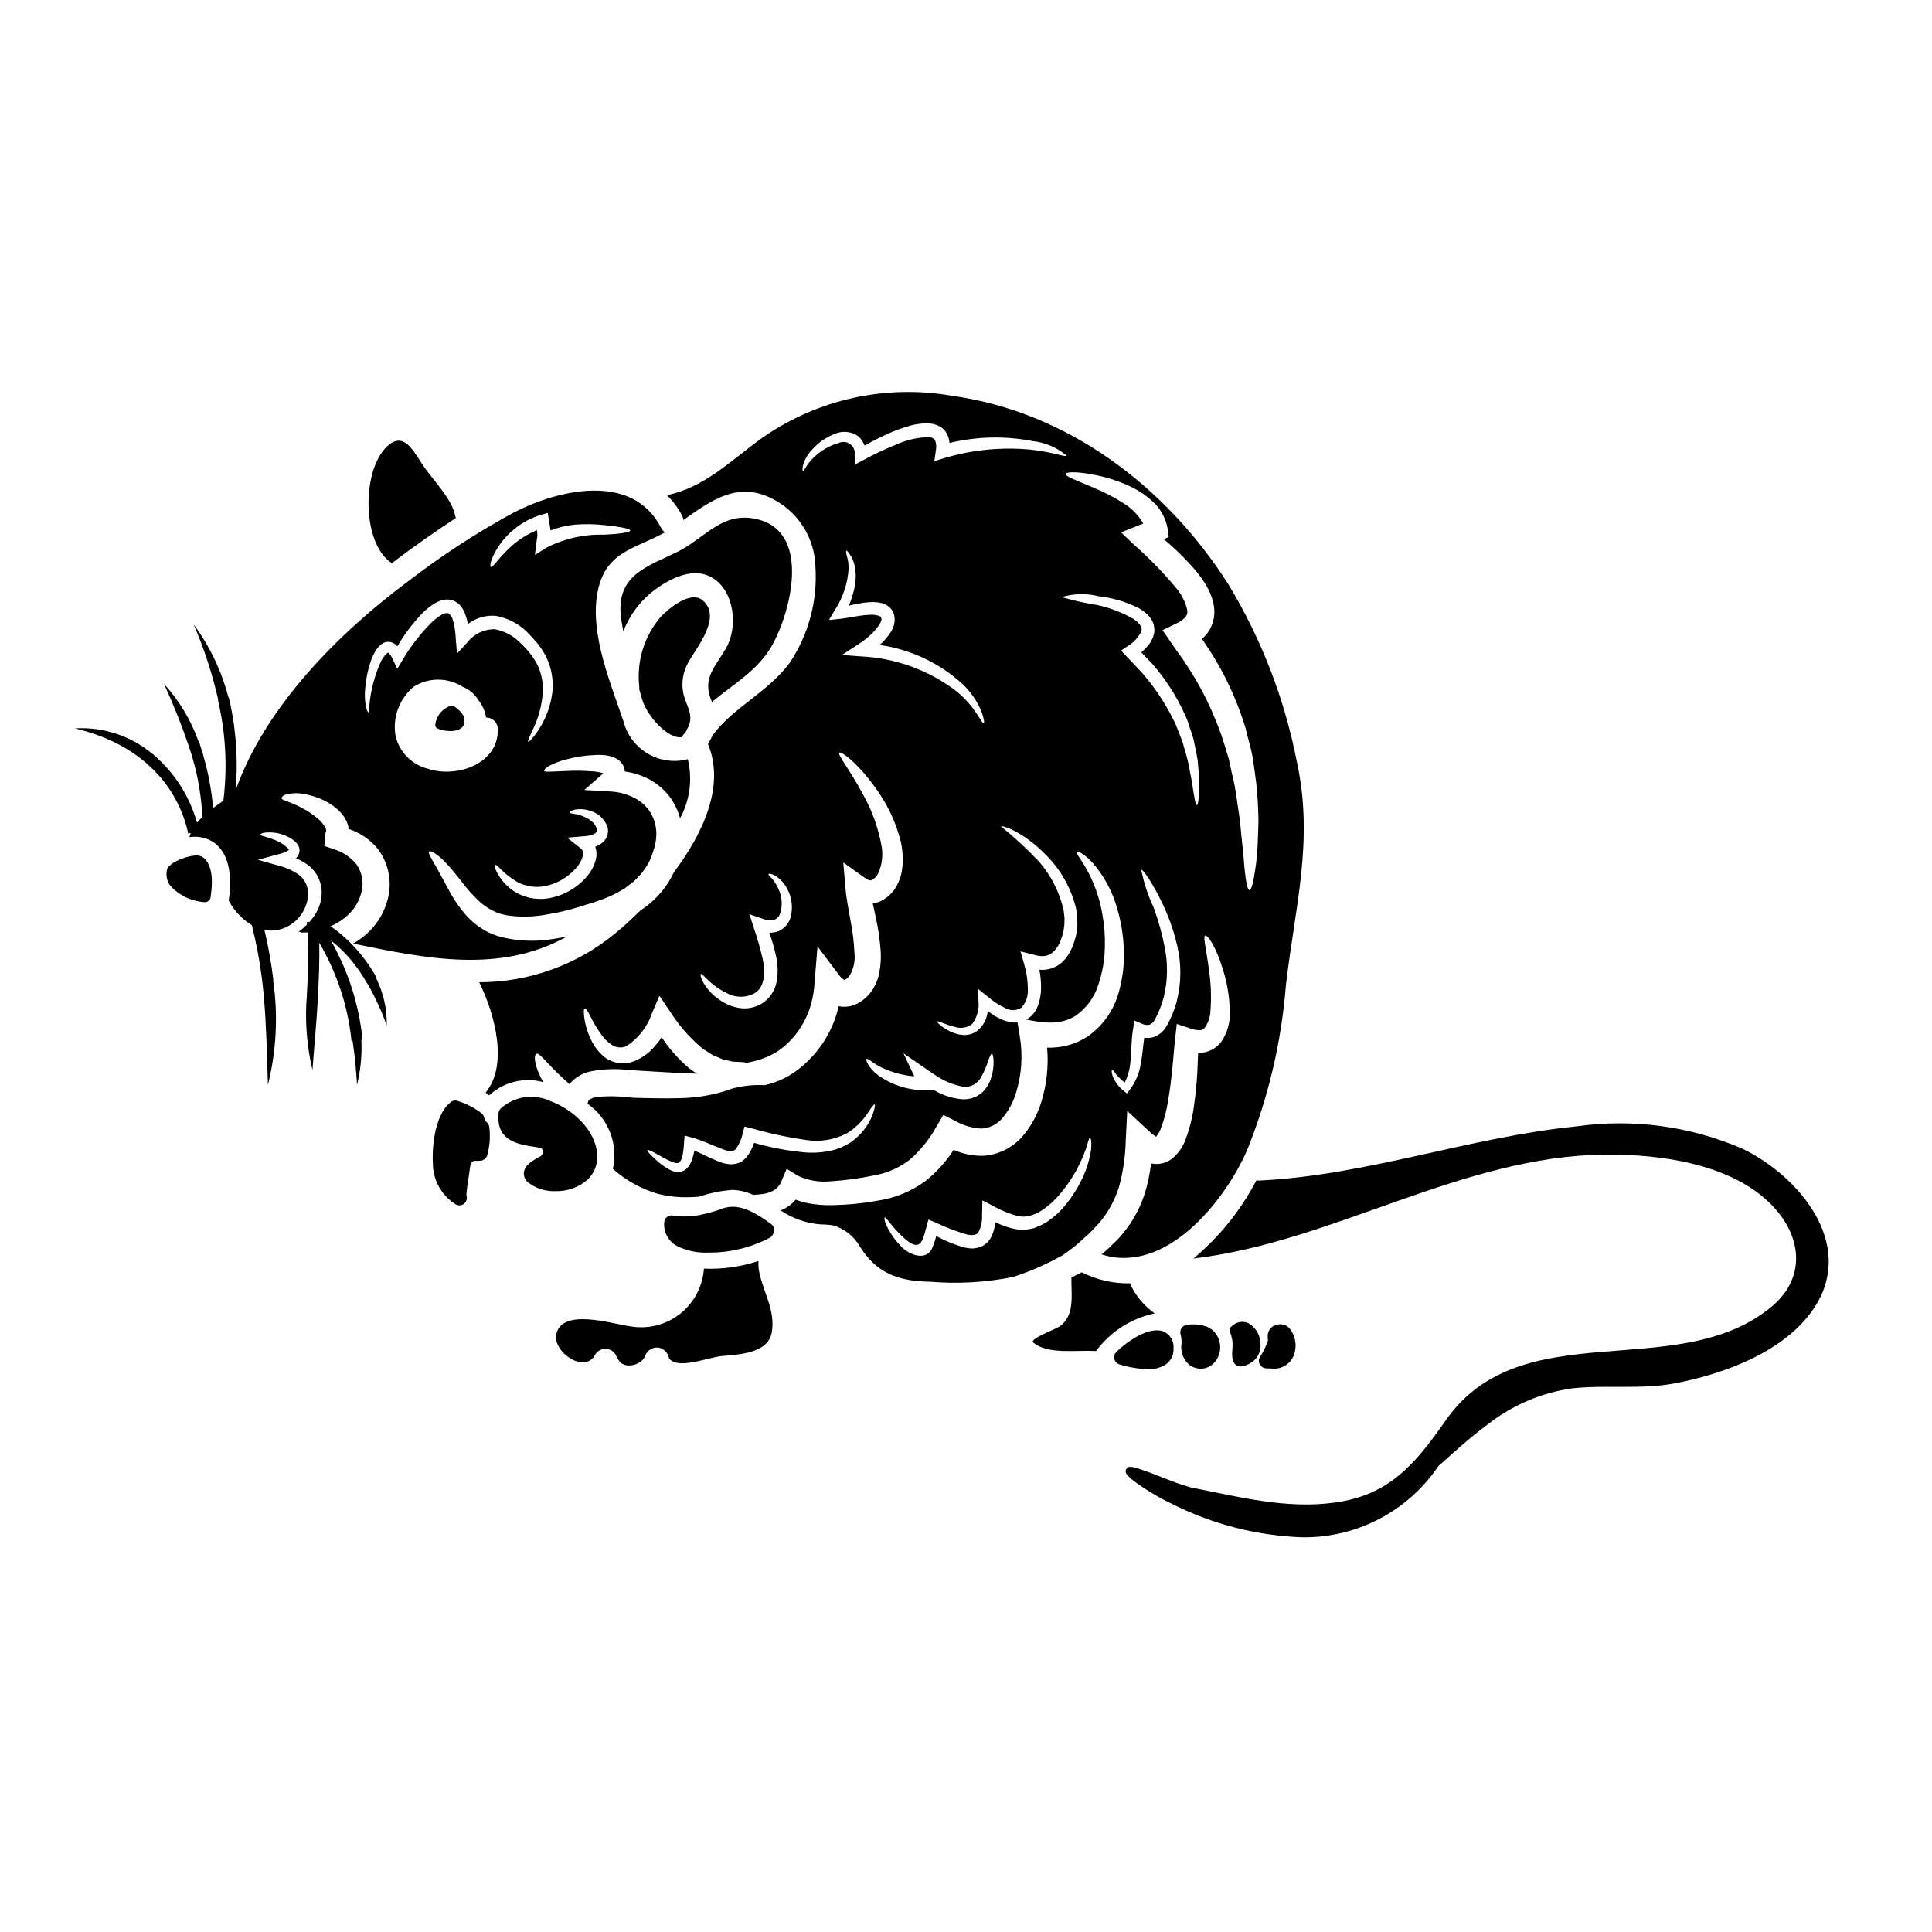 <?xml version="1.0" encoding="UTF-8"?>
<!-- Uploaded to: SVG Repo, www.svgrepo.com, Generator: SVG Repo Mixer Tools -->
<svg fill="#000000" width="800px" height="800px" version="1.1" viewBox="144 144 512 512" xmlns="http://www.w3.org/2000/svg">
 <g>
  <path d="m272.98 441.39c-0.336-0.27-0.559-0.652-0.629-1.074-0.07-0.496-0.324-0.945-0.711-1.262-1.82-1.418-3.879-2.504-6.078-3.207-0.68-0.336-1.492-0.254-2.098 0.207-4.762 3.738-4.957 13.727-4.75 16.184v0.004c-0.004 4.465 2.309 8.617 6.109 10.961l0.051 0.023c0.723 0.359 1.594 0.242 2.191-0.297 0.602-0.539 0.812-1.391 0.531-2.148 0-1.012 0.488-4.117 0.699-5.512 0.156-1.023 0.285-1.859 0.32-2.238 0.043-0.598 0.562-1.402 1.152-1.398l0.004 0.004c0.543 0.023 1.086 0.008 1.629-0.051 0.844-0.074 1.543-0.684 1.734-1.508 0.684-2.457 0.855-5.027 0.508-7.551-0.086-0.445-0.32-0.848-0.664-1.137z"/>
  <path d="m332.6 329.88 0.109 0.109c5.652-4.723 12.25-8.312 16.062-15.23 4.668-8.5 10.152-29.238-3.598-33.027-9.551-2.633-14.168 4.797-21.594 8.48-8.16 4.008-16.473 6.234-14.992 17.562 0.172 1.18 0.367 2.363 0.598 3.543h0.004c1.48-3.848 3.887-7.269 7.004-9.961 4.176-3.426 11.02-7.477 16.473-4.305 5.996 3.473 7.004 13.109 3.727 18.766-2.894 4.992-6.406 7.941-3.812 13.984 0 0.039 0.02 0.059 0.02 0.078z"/>
  <path d="m304.63 349.22c0.105 0.082 0.105 0.082 0.129 0.082-0.023-0.043-0.059-0.078-0.105-0.105h-0.043c0.02 0.023 0.02 0.023 0.02 0.023z"/>
  <path d="m302.25 449.89c-0.395-6.379-6.469-11.895-12.281-14.047h0.004c-4.43-2.133-9.711-1.352-13.336 1.969-0.418 0.48-0.609 1.117-0.527 1.75-0.457 6.863 5.445 7.746 9.348 8.332 0.574 0.082 1.141 0.168 1.703 0.273 0.129 0.02 0.535 0.09 0.652 0.789v-0.004c0.125 0.543-0.082 1.105-0.527 1.441l-0.367 0.203c-1.969 1.059-3.898 2.25-4.09 4.16l0.004 0.004c-0.094 1 0.332 1.98 1.129 2.598 1.824 1.414 4.047 2.219 6.352 2.301h0.789c3.231 0.125 6.383-1.023 8.781-3.191 1.707-1.742 2.574-4.144 2.367-6.578z"/>
  <path d="m345 478.17c-4.656 1.547-9.555 2.234-14.457 2.035-0.32 4.715-2.625 9.074-6.344 11.988-3.719 2.918-8.504 4.117-13.16 3.301-4.586-0.578-18.184-5.035-19.621 2.141-0.941 4.723 7.625 10.539 10.281 5.398v0.004c0.637-1.113 1.887-1.73 3.16-1.559 1.273 0.176 2.312 1.102 2.629 2.348 0.18 0.191 0.336 0.406 0.465 0.641 1.395 2.465 5.977 1.395 6.984-1.027 0.512-1.684 2.258-2.664 3.965-2.227 1.219 0.391 2.125 1.422 2.359 2.68 2.098 3.231 10.281-0.129 13.816-0.496 4.477-0.449 12.551-0.598 13.473-6.422 0.922-5.824-2.227-10.391-3.34-15.832-0.188-0.98-0.258-1.977-0.211-2.973z"/>
  <path d="m335.77 464.18c-2.426 0.902-4.926 1.582-7.477 2.023-2 0.258-4.031 0.23-6.023-0.086-0.539-0.082-1.09 0.066-1.516 0.414-0.422 0.344-0.688 0.852-0.723 1.395-0.238 2.621 1.137 5.121 3.473 6.328 2.547 1.238 5.367 1.816 8.195 1.691 5.754 0.055 11.426-1.332 16.5-4.035 0.371-0.34 0.656-0.754 0.84-1.223 0.328-0.836 0.043-1.793-0.688-2.316-3.195-2.281-8.027-5.734-12.582-4.191z"/>
  <path d="m247.57 293.04c0.078 0.082 0.164 0.16 0.254 0.234 3.043-2.336 6.106-4.562 9.148-6.691 2.57-1.797 5.184-3.578 7.84-5.312-0.09-0.207-0.156-0.422-0.191-0.641-0.816-4.156-5.356-8.93-7.797-12.273-2.805-3.856-5.227-9.895-9.551-6.641-7.469 5.664-7.59 25.926 0.297 31.324z"/>
  <path d="m330.05 302.98c-3.129-2.461-8.953 2.34-10.902 4.438v-0.004c-4.387 5.07-6.469 11.738-5.746 18.402 0.043 0.281 0.043 0.57 0 0.855 0.234 0.836 0.492 1.672 0.727 2.527 1.285 4.629 7.113 10.883 10.605 10.133v-0.004c0.199-0.461 0.508-0.863 0.898-1.18 0.027-0.062 0.062-0.121 0.105-0.172 0.074-0.191 0.16-0.379 0.258-0.562 2.246-3.684-0.066-6.043-0.922-9.707l0.004 0.004c-0.539-2.719-0.109-5.535 1.219-7.969 2.168-4.019 9.344-12.352 3.754-16.762z"/>
  <path d="m197.39 370.96c-0.648-0.277-1.371-0.348-2.066-0.191-0.996 0.133-1.977 0.375-2.922 0.723-1 0.352-1.957 0.82-2.848 1.398-0.16 0.137-0.316 0.281-0.461 0.438-0.387 0.188-0.676 0.535-0.785 0.953-0.41 1.48-0.145 3.066 0.73 4.328 2.336 2.633 5.613 4.234 9.125 4.469 0.062 0.004 0.125 0.004 0.184 0 0.73-0.004 1.348-0.535 1.461-1.258 0.816-5.453 0.156-8.918-2.012-10.629-0.055-0.035-0.324-0.188-0.406-0.23z"/>
  <path d="m266.75 333.58c-0.176-0.297-0.379-0.574-0.602-0.836-0.523-0.582-1.117-1.102-1.762-1.547-0.168-0.113-0.363-0.176-0.566-0.176-0.156 0.008-0.312 0.027-0.465 0.062-2.172 0.715-3.731 2.629-3.992 4.902-0.082 0.453 0.164 0.91 0.594 1.086 0.688 0.285 1.414 0.48 2.156 0.578 0.402 0.059 0.812 0.086 1.219 0.086 1.574 0 3.41-0.449 3.695-2.125 0.051-0.586 0-1.18-0.152-1.746-0.027-0.102-0.07-0.199-0.125-0.285z"/>
  <path d="m605.81 448.44c-13.887-6.016-29.164-8.07-44.145-5.93-28.297 2.848-55.586 13.02-84.031 14.352-0.23 0-0.469-0.023-0.684-0.043-4.137 7.938-9.809 14.977-16.688 20.711 37.391-4.457 71.137-27.246 109.26-27.551 14.738-0.129 34.574 2.527 45.004 14.457 7.238 8.227 7.688 18.637-1.094 25.895-24.844 20.523-66.125 1.262-86.277 30.051-7.988 11.414-14.824 19.812-29.344 21.805-13.016 1.812-25.609-1.543-38.285-4.012-1.352-0.449-2.754-0.824-4.074-1.324-0.859-0.324-1.836-0.703-2.852-1.102-8.43-3.297-9.574-3.566-10.191-2.363l0.008 0.004c-0.117 0.293-0.133 0.613-0.043 0.918 0.59 1.68 7.984 6.297 12.324 8.285h-0.004c10.684 5.363 22.398 8.367 34.344 8.801 14.453 0.219 28.039-6.867 36.133-18.844 4.168-3.727 8.367-7.598 13.062-11.043 6.5-5.125 14.242-8.43 22.438-9.578 8.891-0.984 18.105 0.344 26.902-1.281 13.281-2.465 30.008-8.551 37.574-20.629 10.348-16.516-4.215-34.227-19.336-41.578z"/>
  <path d="m456.89 497.73c0.191 0.77 0.266 1.566 0.227 2.359-0.379 2.277 0.574 4.566 2.453 5.906 0.812 0.465 1.73 0.715 2.668 0.727 1.637-0.012 3.156-0.844 4.047-2.215 1.758-2.539 1.336-5.996-0.984-8.039l-0.164-0.125c-0.074-0.051-0.148-0.094-0.23-0.133-0.25-0.176-0.516-0.332-0.785-0.477-0.133-0.086-0.277-0.152-0.426-0.199-1.68-0.562-3.473-0.711-5.219-0.426-0.586 0.082-1.102 0.426-1.41 0.934-0.305 0.504-0.363 1.121-0.164 1.68z"/>
  <path d="m453.11 505.48c1.289-1.008 1.996-2.586 1.887-4.215 0.148-1.887-0.918-3.656-2.652-4.406-3.711-1.473-9.629 2.562-12.508 5.445-0.492 0.492-0.688 1.207-0.516 1.883 0.176 0.676 0.695 1.207 1.363 1.398 2.418 0.754 4.922 1.176 7.453 1.25 1.762 0.109 3.512-0.367 4.973-1.355z"/>
  <path d="m443.79 484.88c-0.117-0.25-0.211-0.516-0.273-0.789-4.453 0.105-8.859-0.895-12.832-2.91-0.922 0.473-1.867 0.945-2.754 1.371-0.086 4.543 1.047 10.004-3.148 12.988-0.879 0.621-8.055 3.297-6.984 4.219 3.789 3.297 11.309 1.949 16.664 2.293 3.777-5.129 9.312-8.684 15.547-9.98-2.625-1.855-4.758-4.324-6.219-7.191z"/>
  <path d="m477.86 503.66c-0.34 0.617-0.324 1.367 0.035 1.969 0.359 0.613 1.008 0.996 1.719 1.012 0.395 0 0.824 0.023 1.23 0.023 2.965 0.426 5.746-1.547 6.32-4.488 0.504-2.211-0.062-4.531-1.527-6.266-0.902-0.902-2.242-1.207-3.445-0.785-1.246 0.32-2.144 1.402-2.234 2.684-0.035 0.473-0.012 0.953 0.07 1.422-0.484 1.473-1.152 2.879-1.996 4.18z"/>
  <path d="m474.72 494.59c-1.457-0.586-3.125-0.258-4.258 0.828-0.129 0.105-0.25 0.219-0.367 0.34-0.27 0.277-0.355 0.688-0.215 1.047 0.379 0.91 0.633 1.871 0.75 2.852 0.031 0.551 0.023 1.102-0.031 1.652-0.117 1.738-0.242 3.711 1.094 4.523v-0.004c0.336 0.199 0.719 0.305 1.109 0.297 1.004-0.09 1.965-0.445 2.793-1.023 1.738-1.098 2.688-3.106 2.43-5.148-0.07-2.25-1.328-4.293-3.305-5.363z"/>
  <path d="m427.3 475.43c0.641-0.512 1.285-0.941 1.969-1.52 0.68-0.578 1.371-1.242 2.078-1.867l1.07-0.961c0.125-0.129 0.426-0.395 0.449-0.395l0.449-0.492c0.621-0.664 1.242-1.309 1.867-1.969v0.004c2.43-2.816 4.254-6.106 5.352-9.66 1.109-4.051 1.715-8.223 1.801-12.422l0.395-7.734 5.805 5.375 0.707 0.664c0.23 0.211 0.449 0.32 0.66 0.492 0.211 0.172 0.324 0.168 0.473 0.281 0.527-0.605 0.941-1.305 1.219-2.059 0.953-2.523 1.629-5.144 2.016-7.816 0.469-2.719 0.789-5.465 1.07-8.141 0.281-2.754 0.43-5.184 0.746-8.012l0.43-3.856 3.621 1.219 0.004 0.004c0.785 0.277 1.605 0.43 2.438 0.453 0.492 0.004 0.961-0.199 1.289-0.562 0.973-1.348 1.52-2.961 1.574-4.621 0.266-3.461 0.152-6.938-0.344-10.371-0.746-5.934-1.648-9.168-1.09-9.488 0.598-0.395 2.824 2.754 4.668 8.719 1.195 3.691 1.832 7.535 1.887 11.414 0.145 2.856-0.66 5.68-2.293 8.031-1.215 1.551-2.988 2.566-4.945 2.828-0.383 0.059-0.77 0.086-1.156 0.082-0.066 1.523-0.129 3.086-0.191 4.672-0.148 2.781-0.395 5.695-0.816 8.695-0.387 3.242-1.156 6.43-2.293 9.488-0.742 2.125-2.09 3.988-3.875 5.356-1.355 0.945-3.012 1.355-4.648 1.156-0.219-0.012-0.434-0.047-0.641-0.105-0.328 2.852-0.934 5.668-1.809 8.402-1.5 4.449-3.957 8.512-7.195 11.906-0.789 0.75-1.543 1.5-2.312 2.227l-0.578 0.559-0.641 0.512-0.598 0.496c16.77 5.461 32.387-13.625 38.465-27.332v0.004c5.711-14.074 9.223-28.941 10.41-44.086 2.363-20.469 7.41-38.105 2.938-58.902h-0.004c-3.227-16.727-9.398-32.746-18.227-47.316-16.43-25.746-42.367-45.598-73.191-49.887-17.477-3.07-35.461 0.867-50.055 10.965-8.773 6.316-15.457 13.305-25.527 15.367 1.629 1.582 2.996 3.41 4.051 5.422 0.18 0.371 0.297 0.77 0.344 1.18 7.519-5.398 14.906-10.734 24.547-5.117h-0.004c6.262 3.574 10.211 10.145 10.43 17.352 0.617 9.023-1.762 17.996-6.766 25.531-5.762 7.84-14.996 11.809-20.562 19.359-0.301 0.777-0.691 1.52-1.156 2.211 4.562 10.797-1.074 23.43-8.996 33.949v-0.004c-1.719 3.688-4.34 6.883-7.621 9.285-0.395 0.301-0.84 0.598-1.262 0.879-2.363 2.363-4.691 4.438-6.789 6.168h-0.004c-10.125 8.324-22.832 12.867-35.941 12.855 4.262 8.66 7.711 22.062 1.691 29.258 0.332 0.219 0.645 0.461 0.941 0.727 3.859-3.566 9.281-4.894 14.352-3.512-0.441-0.734-0.824-1.5-1.152-2.289-1.375-3.148-1.242-4.91-0.707-5.207 0.621-0.344 1.844 1.242 3.769 3.211 1.262 1.352 2.977 2.981 5.055 4.84h-0.004c0.059-0.105 0.133-0.207 0.215-0.297 1.438-1.613 3.363-2.711 5.484-3.125 3.348-0.641 6.773-0.746 10.152-0.324 4.723 0.281 9.191 0.535 13.262 0.789 1.625 0.086 3.148 0.129 4.625 0.148l-0.598-0.395-1.574-1.113-1.371-1.242v-0.004c-2.188-2.059-4.125-4.363-5.781-6.871-0.543 0.816-1.145 1.598-1.797 2.336-1.637 1.961-3.789 3.43-6.211 4.238-2.398 0.699-4.984 0.25-7.008-1.219-0.754-0.598-1.438-1.281-2.035-2.035-0.527-0.645-0.984-1.34-1.367-2.078-1.074-2.027-1.785-4.223-2.102-6.492-0.191-1.52-0.148-2.336 0.129-2.398 0.281-0.062 0.75 0.598 1.414 1.93 0.895 1.848 1.957 3.613 3.172 5.266 0.777 1.059 1.75 1.953 2.867 2.637 1.09 0.605 2.394 0.676 3.543 0.195 3.219-2.07 5.629-5.176 6.836-8.805l1.969-4.562 2.894 4.281h-0.004c2.09 3.293 4.637 6.269 7.562 8.848l1.133 0.965 1.242 0.789 1.262 0.812 1.352 0.559c0.449 0.168 0.898 0.395 1.348 0.578l1.285 0.281c0.449 0.082 0.789 0.254 1.328 0.32l1.844 0.086 0.902 0.062 0.473 0.023 0.105 0.234 1.477-0.324h-0.004c1.047-0.188 2.07-0.477 3.062-0.859 2.066-0.703 3.988-1.77 5.676-3.148 3.566-3.019 6.117-7.066 7.305-11.586 0.477-1.766 0.766-3.578 0.859-5.402l0.789-9.617 5.676 7.562h-0.004c0.387 0.52 0.855 0.969 1.395 1.328h0.02c0.477-0.164 0.898-0.453 1.227-0.836 1.211-1.879 1.73-4.121 1.473-6.34-0.125-2.812-0.461-5.609-1.008-8.371-0.469-2.828-1.09-5.57-1.371-8.742l-0.578-6.832 5.676 4.051 0.004-0.004c0.324 0.27 0.695 0.48 1.094 0.625 0.223 0.066 0.457 0.074 0.684 0.02 0.828-0.402 1.48-1.086 1.844-1.93 1.004-2.281 1.289-4.816 0.812-7.262-0.844-4.656-2.449-9.145-4.746-13.281-3.812-7.152-6.961-10.773-6.426-11.309 0.395-0.449 4.606 2.336 9.621 9.359h-0.004c3.137 4.269 5.41 9.109 6.691 14.246 0.191 0.789 0.281 1.605 0.395 2.422 0.086 0.867 0.129 1.738 0.129 2.613-0.02 0.934-0.113 1.863-0.277 2.781-0.078 0.5-0.188 0.992-0.328 1.477-0.172 0.492-0.344 0.965-0.559 1.434-0.922 2.242-2.66 4.055-4.859 5.078-0.625 0.254-1.281 0.418-1.949 0.488 0.23 1.113 0.492 2.269 0.746 3.449 0.703 3.094 1.16 6.238 1.371 9.402 0.098 1.824-0.023 3.652-0.363 5.445-0.375 2.184-1.34 4.223-2.785 5.902l-0.148 0.168-0.363 0.344-0.215 0.215-0.449 0.395-0.234 0.211-0.43 0.301c-0.301 0.191-0.598 0.395-0.922 0.578l-0.004 0.004c-0.637 0.363-1.32 0.637-2.035 0.812-0.773 0.164-1.566 0.223-2.359 0.172-0.273-0.027-0.547-0.078-0.812-0.152-0.086 0.348-0.172 0.688-0.281 1.051h0.004c-1.594 5.988-5.035 11.316-9.84 15.23-2.758 2.309-6.039 3.91-9.555 4.672-2.973-0.16-5.953 0.164-8.824 0.965-0.742 0.301-1.5 0.562-2.269 0.785-3.75 1.082-7.625 1.652-11.527 1.691-2.141 0.066-4.367 0.066-6.598 0.023l-3.449-0.066c-1.094 0-2.57-0.082-3.703-0.188h0.004c-2.695-0.344-5.422-0.367-8.121-0.066-0.691 0.074-1.352 0.32-1.93 0.707-0.211 0.125-0.395 0.469-0.469 1.09 2.699 1.887 4.777 4.535 5.969 7.606 1.191 3.07 1.445 6.426 0.723 9.641 3.457 3.062 7.547 5.324 11.98 6.621 2.031 0.512 4.113 0.805 6.211 0.875 1.543 0.039 3.086-0.004 4.625-0.129 2.859-0.969 5.832-1.574 8.848-1.801 1.898 0.055 3.762 0.5 5.481 1.309 0.875-0.023 1.75-0.102 2.613-0.234 1.121-0.141 2.195-0.52 3.152-1.117 0.828-0.586 1.461-1.41 1.816-2.359l1.332-3.191 3.082 1.906v-0.004c2.719 1.242 5.727 1.727 8.695 1.395 3.707-0.227 7.391-0.719 11.023-1.477 3.551-0.562 6.906-1.996 9.766-4.176 2.938-2.562 5.394-5.629 7.262-9.051l1.691-2.871 3.148 1.574c2.113 1.23 4.496 1.93 6.938 2.039 2.168-0.109 4.191-1.117 5.574-2.785 1.605-1.906 2.809-4.113 3.543-6.492 1.555-4.922 1.914-10.141 1.047-15.227l-0.598-3.641c-0.348 0.035-0.699 0.047-1.047 0.043-1.277-0.113-2.523-0.469-3.664-1.051-1.133-0.535-2.191-1.215-3.148-2.016-0.074 0.52-0.18 1.035-0.32 1.543-0.414 1.383-1.207 2.621-2.293 3.578-1.023 0.812-2.293 1.258-3.598 1.262-1-0.02-1.988-0.223-2.914-0.598-1.223-0.465-2.363-1.113-3.383-1.93-0.66-0.578-0.965-0.922-0.879-1.051 0.172-0.32 1.777 0.75 4.723 1.438 1.559 0.516 3.269 0.203 4.543-0.836 1.316-1.785 1.898-4.008 1.629-6.211l-0.086-3.023 2.484 1.969c1.363 1.215 2.894 2.231 4.539 3.019 1.379 0.844 3.117 0.828 4.477-0.043 1.242-1.398 1.848-3.254 1.672-5.117-0.031-2.293-0.395-4.574-1.07-6.766l-0.879-3.023 3.211 0.816h0.004c0.68 0.219 1.383 0.363 2.098 0.43 1.172 0.137 2.348-0.211 3.254-0.965 0.93-0.875 1.641-1.953 2.078-3.148 0.234-0.727 0.555-1.5 0.707-2.184 0.105-0.621 0.191-1.242 0.277-1.863 0.023-0.688 0.023-1.352 0.043-1.996-0.086-0.684-0.148-1.328-0.234-1.992-1.07-4.734-3.285-9.129-6.449-12.809-3.164-3.359-6.559-6.5-10.148-9.402 0.086-0.395 5.738 1.18 12.059 7.711 3.809 3.844 6.504 8.645 7.809 13.895 0.105 0.789 0.234 1.574 0.344 2.363 0 0.812 0.023 1.625 0.023 2.461-0.066 0.859-0.234 1.758-0.395 2.656-0.191 0.816-0.453 1.5-0.688 2.269-0.324 0.871-0.734 1.711-1.223 2.508l-0.812 1.18c-0.348 0.367-0.707 0.727-1.051 1.07h0.004c-1.637 1.395-3.766 2.066-5.906 1.867 0.324 1.648 0.477 3.328 0.453 5.008 0 0.676-0.066 1.352-0.191 2.016-0.09 0.684-0.246 1.359-0.473 2.012-0.223 0.688-0.527 1.352-0.902 1.969-0.418 0.645-0.938 1.215-1.539 1.691-0.246 0.195-0.508 0.371-0.785 0.516l2.184 0.395c1.93 0.379 3.906 0.488 5.867 0.32 1.766-0.199 3.461-0.785 4.973-1.715 2.894-2.004 5.027-4.922 6.062-8.289 1.09-3.231 1.664-6.613 1.711-10.02 0.078-3.004-0.164-6.004-0.73-8.957-0.75-4.223-2.223-8.289-4.348-12.016-1.477-2.551-2.695-3.898-2.398-4.199 0.234-0.23 1.867 0.395 4.176 2.875 3.121 3.559 5.387 7.785 6.621 12.355 0.938 3.207 1.496 6.508 1.668 9.844 0.258 4.004-0.16 8.027-1.23 11.898-1.223 4.742-4.066 8.906-8.031 11.777-2.254 1.543-4.824 2.555-7.519 2.957-1.164 0.168-2.336 0.238-3.512 0.215 0.422 4.836-0.094 9.707-1.523 14.348-1.012 3.367-2.715 6.484-4.996 9.152-2.68 3.09-6.5 4.953-10.582 5.164-2.637 0.02-5.25-0.52-7.668-1.574-2 3.106-4.488 5.867-7.367 8.18-3.777 2.793-8.184 4.609-12.832 5.293-4.004 0.715-8.055 1.109-12.121 1.18-2.047 0.039-4.094-0.125-6.106-0.492-1.172-0.211-2.32-0.535-3.43-0.965-0.715 0.863-1.578 1.59-2.551 2.144-0.457 0.273-0.934 0.512-1.43 0.707 3.164 2.152 6.844 3.43 10.664 3.703 1.098 0 2.195 0.09 3.281 0.262 2.938 0.875 5.43 2.836 6.981 5.481 4.387 7.195 10.324 9.34 18.695 9.445v0.004c7.379 0.613 14.809 0.18 22.066-1.289 4.57-1.5 8.98-3.445 13.168-5.805 0.52-0.336 1.035-0.766 1.57-1.148zm-73.727-88.559 0.004-0.004c-0.43 1.812-1.719 3.301-3.449 3.984-0.727 0.23-1.488 0.34-2.25 0.324 0.738 2.055 1.344 4.16 1.801 6.297 0.492 2.219 0.535 4.512 0.125 6.746-0.453 2.328-1.824 4.375-3.809 5.676l-0.086 0.043-0.191 0.129-0.148 0.062-0.301 0.148v0.004c-0.199 0.113-0.41 0.215-0.625 0.297-0.531 0.219-1.082 0.383-1.648 0.492-0.98 0.191-1.988 0.215-2.977 0.066-1.66-0.25-3.25-0.84-4.672-1.734-1.988-1.195-3.656-2.856-4.859-4.844-0.816-1.414-0.945-2.336-0.75-2.441 0.473-0.281 2.207 2.824 6.812 5.031 2.363 1.34 5.254 1.324 7.606-0.039 2.363-1.543 2.781-5.117 1.969-8.953h-0.004c-0.66-2.918-1.488-5.793-2.481-8.613l-1.027-3.254 3.273 1.113c1 0.426 2.098 0.562 3.172 0.395 0.848-0.273 1.492-0.961 1.711-1.824 0.57-1.828 0.52-3.793-0.148-5.586-0.441-1.246-1.094-2.406-1.93-3.43-0.703-0.727-1.133-1.156-1.008-1.328 0.125-0.168 0.688-0.086 1.648 0.363h0.004c1.387 0.852 2.512 2.066 3.258 3.516 1.23 2.242 1.582 4.863 0.984 7.352zm81.289-116.86c3.246 0.676 6.391 1.766 9.359 3.234 1.965 0.992 3.777 2.262 5.379 3.773 2.051 1.91 3.406 4.449 3.856 7.219l0.277 2.055-1.281 0.621h-0.004c3.09 2.57 5.953 5.402 8.562 8.461 1.047 1.27 1.984 2.621 2.801 4.047 1 1.68 1.656 3.547 1.93 5.484 0.316 2.422-0.305 4.875-1.734 6.856-0.441 0.57-0.938 1.098-1.477 1.574 5.035 7.121 8.906 15 11.469 23.336 0.535 2.098 1.074 4.152 1.574 6.144 0.5 1.992 0.664 3.988 0.965 5.867 0.52 3.508 0.82 7.043 0.902 10.586 0.082 1.523 0.082 3.055 0 4.582-0.043 1.457-0.109 2.805-0.152 4.094h-0.004c-0.086 2.172-0.301 4.34-0.641 6.488-0.512 3.543-1.027 5.461-1.52 5.461-0.492 0-0.922-1.992-1.285-5.512-0.191-1.754-0.277-3.938-0.598-6.383-0.129-1.242-0.254-2.551-0.395-3.965-0.137-1.414-0.254-2.871-0.516-4.387-0.492-3.062-0.789-6.445-1.691-9.938-0.426-1.734-0.703-3.578-1.238-5.418-0.535-1.844-1.156-3.684-1.754-5.59l-0.004-0.004c-2.902-8.191-7.027-15.898-12.234-22.855l-0.836-1.219-2.484-3.621 3.789-1.844h0.004c0.891-0.391 1.688-0.969 2.332-1.691 0.375-0.504 0.531-1.137 0.43-1.758-0.516-2.238-1.574-4.312-3.086-6.043-3.348-4.004-6.992-7.746-10.902-11.199l-3.574-3.387 4.262-1.691c0.555-0.211 1.09-0.426 1.625-0.641h0.004c-1.25-2.195-3.031-4.039-5.184-5.356-2.527-1.617-5.199-3.004-7.977-4.141-4.688-2.016-7.539-3.019-7.406-3.664 0.105-0.562 3.168-0.711 8.457 0.422zm-59.715 169.68c-1.133 2.68-2.961 5.008-5.293 6.746-1.676 1.184-3.566 2.027-5.57 2.481-2.246 0.492-4.555 0.66-6.852 0.492-4.602-0.418-9.156-1.273-13.602-2.547-0.434 1.465-1.172 2.824-2.164 3.984-0.438 0.477-0.949 0.879-1.52 1.18-0.602 0.273-1.246 0.438-1.906 0.492-1.094 0.059-2.188-0.109-3.215-0.492-1.586-0.605-3.137-1.289-4.648-2.055-0.812-0.395-1.574-0.727-2.363-1.027-0.125 0.668-0.289 1.324-0.492 1.969-0.086 0.332-0.199 0.656-0.344 0.965-0.129 0.336-0.301 0.652-0.512 0.945-0.41 0.719-1.055 1.273-1.824 1.574-0.379 0.133-0.777 0.203-1.18 0.211-0.367 0-0.688-0.105-1.031-0.148-0.531-0.164-1.039-0.391-1.52-0.664-0.773-0.441-1.512-0.941-2.203-1.5-2.402-1.992-3.516-3.316-3.34-3.543 0.172-0.223 1.73 0.621 4.328 2.098 0.68 0.395 1.387 0.742 2.121 1.031 0.727 0.32 1.625 0.492 1.926 0.234l-0.004 0.004c0.535-0.512 0.871-1.195 0.945-1.93 0.219-1.137 0.352-2.293 0.395-3.449l0.148-1.801 1.797 0.473c2.981 0.789 6.023 2.363 8.867 3.34h0.004c0.578 0.223 1.203 0.32 1.82 0.281 0.465-0.02 0.891-0.246 1.16-0.625 0.859-1.238 1.461-2.637 1.773-4.113l0.453-1.754 1.734 0.43 0.492 0.129c4.648 1.332 9.383 2.34 14.172 3.019 3.691 0.562 7.465-0.066 10.773-1.801 2.16-1.355 4.012-3.152 5.438-5.269 0.988-1.574 1.672-2.441 1.887-2.363 0.211 0.082 0.012 1.121-0.652 3.004zm24.066-7.707c1.996 0.25 3.93-0.789 4.82-2.59 0.789-1.391 1.422-2.867 1.887-4.394 0.395-1.113 0.703-1.754 0.941-1.734 0.234 0.02 0.395 0.707 0.449 1.969v-0.004c0.027 1.828-0.305 3.641-0.984 5.336-0.254 0.598-0.578 1.168-0.965 1.691-0.211 0.281-0.43 0.578-0.664 0.855-0.234 0.277-0.578 0.516-0.879 0.789v-0.004c-1.383 1.008-3.066 1.508-4.773 1.418-2.644-0.215-5.203-1.035-7.481-2.402h-2.269c-4.516 0.043-8.926-1.352-12.594-3.981-2.828-2.141-3.277-4.094-3.043-4.285 0.363-0.32 1.691 1.242 4.199 2.363v-0.004c2.668 1.23 5.531 1.988 8.457 2.246l-2.891-6.125 5.484 3.789c0.879 0.602 1.754 1.242 2.695 1.824 2.273 1.621 4.867 2.727 7.609 3.242zm5.512-96.277c-0.578 0.254-1.93-4.137-7.262-8.527-7.211-5.512-15.914-8.723-24.977-9.211l-5.375-0.395 4.539-2.957c0.406-0.258 0.801-0.535 1.18-0.832 1.598-1.133 2.996-2.523 4.133-4.113 0.215-0.312 0.387-0.652 0.516-1.008 0.055-0.125 0.082-0.258 0.086-0.395l0.043-0.172c0.105 0.105-0.066-0.254-0.148-0.473-0.023-0.082-0.086-0.062-0.086-0.148s-0.105-0.086-0.172-0.148c-0.125-0.043-0.211-0.105-0.363-0.148v-0.004c-0.742-0.219-1.52-0.305-2.293-0.258-0.883 0.031-1.762 0.117-2.637 0.258-1.797 0.234-3.406 0.621-5.332 0.836l-2.891 0.301 1.434-2.461v-0.004c2.254-3.359 3.562-7.269 3.789-11.312-0.02-1.117-0.191-2.227-0.512-3.297-0.191-0.789-0.234-1.238-0.105-1.309 0.129-0.066 0.469 0.281 0.918 0.965 0.699 1.047 1.168 2.231 1.375 3.473 0.316 1.945 0.238 3.934-0.238 5.844-0.34 1.469-0.809 2.902-1.391 4.289 0.789-0.191 1.605-0.367 2.445-0.516h-0.004c0.988-0.203 1.992-0.336 3-0.395 1.191-0.105 2.391 0 3.543 0.32 0.352 0.125 0.699 0.277 1.031 0.453 0.355 0.223 0.688 0.488 0.984 0.785 0.539 0.598 0.91 1.332 1.07 2.121 0.23 1.523-0.137 3.074-1.027 4.332-0.812 1.223-1.777 2.34-2.871 3.32 8.223 1.168 15.898 4.797 22.02 10.406 2.137 2.043 3.82 4.512 4.949 7.242 0.715 1.934 0.82 3.09 0.609 3.133zm12.594-72.531c-7.746-0.758-15.562-0.008-23.023 2.207l-2.68 0.816 0.395-2.785-0.004-0.004c0.195-0.891 0.129-1.82-0.191-2.676-0.254-0.516-0.789-0.816-1.844-0.902-3.098 0.125-6.141 0.867-8.949 2.188-2.789 1.145-5.516 2.438-8.164 3.875l-2.141 1.137-0.234-2.402-0.004 0.004c0.203-1.098-0.227-2.215-1.113-2.894-0.883-0.68-2.07-0.812-3.082-0.34-2.07 0.574-3.992 1.582-5.644 2.957-1.098 0.875-2.059 1.914-2.844 3.082-0.559 0.84-0.789 1.414-0.988 1.352-0.125-0.062-0.254-0.621 0.043-1.691v-0.004c0.5-1.539 1.359-2.941 2.508-4.09 1.691-1.879 3.828-3.305 6.211-4.156 1.719-0.625 3.621-0.5 5.246 0.344 0.906 0.551 1.625 1.367 2.059 2.336 0.102 0.176 0.188 0.363 0.258 0.559 2.117-1.215 4.297-2.316 6.531-3.301 1.59-0.699 3.219-1.293 4.887-1.777 1.84-0.605 3.777-0.871 5.715-0.789 0.91 0.051 1.801 0.293 2.613 0.711 0.926 0.457 1.672 1.211 2.121 2.141 0.355 0.723 0.566 1.508 0.621 2.312 7.227-1.738 14.746-1.906 22.043-0.492 3.32 0.367 6.457 1.707 9.016 3.856-0.254 0.508-3.555-0.941-9.359-1.57zm23.773 53.227 1.715-1.152c1.617-0.934 2.91-2.34 3.707-4.027 0.113-0.605-0.051-1.227-0.449-1.691-0.523-0.656-1.164-1.211-1.887-1.633-2.953-1.652-6.137-2.856-9.445-3.578-3.168-0.492-6.305-1.188-9.383-2.078 3.188-0.973 6.582-1.051 9.812-0.23 3.699 0.414 7.297 1.48 10.625 3.148 1.086 0.602 2.055 1.383 2.875 2.316 1.02 1.215 1.449 2.82 1.18 4.387-0.324 1.422-1.047 2.723-2.078 3.75-0.402 0.453-0.84 0.875-1.305 1.266l2.852 2.977-0.004-0.004c3.504 4 6.406 8.488 8.613 13.324 0.512 1.082 0.941 2.199 1.281 3.344 0.367 1.09 0.746 2.164 1.051 3.191 0.43 2.121 0.898 4.09 1.156 5.902 0.148 1.82 0.301 3.469 0.395 4.902 0.094 1.438-0.02 2.699-0.062 3.703-0.109 2.035-0.281 3.148-0.535 3.148s-0.535-1.09-0.859-3.062c-0.191-0.984-0.301-2.203-0.559-3.578-0.262-1.375-0.578-2.934-0.922-4.668s-0.984-3.543-1.5-5.512c-0.344-0.961-0.766-1.926-1.152-2.934v0.008c-0.367-1.051-0.809-2.074-1.328-3.062-2.234-4.445-5.019-8.59-8.289-12.34-1.371-1.457-2.719-2.871-4.047-4.262zm-2.371 111.14c0.168-0.086 0.555 0.395 1.152 1.281 0.668 0.758 1.406 1.445 2.207 2.059 0.809-1.66 1.309-3.453 1.477-5.293 0.324-2.547 0.148-5.57 0.75-9.102l0.344-2.016 1.969 0.816c0.613 0.316 1.316 0.414 1.992 0.281 0.637-0.262 1.156-0.754 1.457-1.375 1.02-1.906 1.812-3.926 2.359-6.019 1.027-4.258 1.113-8.691 0.258-12.988-0.691-3.637-1.684-7.211-2.957-10.684-1.504-3.18-2.606-6.531-3.273-9.984 0.395-0.215 2.781 3.082 5.652 9.016l-0.004 0.004c1.684 3.523 2.977 7.219 3.859 11.02 1.148 4.828 1.121 9.859-0.086 14.676-0.621 2.418-1.582 4.742-2.852 6.894-0.789 1.34-2.055 2.332-3.543 2.781-0.734 0.176-1.5 0.207-2.246 0.086-0.344 2.363-0.473 4.797-0.945 7.027-0.41 2.527-1.441 4.91-2.996 6.941l-0.641 0.816-0.73-0.578c-1.324-1.039-2.371-2.391-3.039-3.938-0.312-1.055-0.34-1.652-0.164-1.723zm-17.051 40.125c-0.535 0.359-1.094 0.68-1.676 0.961-0.66 0.324-1.348 0.578-2.035 0.859-0.746 0.172-1.504 0.305-2.266 0.395-0.773 0.031-1.547-0.004-2.312-0.105-1.961-0.359-3.859-1.004-5.633-1.906-0.102 1.594-0.578 3.144-1.395 4.519-0.738 1.129-1.879 1.934-3.191 2.246-0.582 0.152-1.18 0.227-1.781 0.219-0.555-0.066-1.09-0.105-1.574-0.215v-0.004c-2.688-0.711-5.277-1.754-7.711-3.106-0.184 0.918-0.465 1.816-0.836 2.676-1.391 4.242-6.062 2.488-8.332 0.234v0.004c-0.742-0.75-1.43-1.551-2.055-2.398-2.227-3.086-2.754-5.332-2.363-5.418 0.301-0.086 1.281 1.668 3.789 4.242 0.668 0.684 1.379 1.324 2.121 1.926 3.898 3.086 4.305-0.922 5.184-3.984l0.449-1.605 1.672 0.664h0.004c2.809 1.367 5.731 2.488 8.738 3.34 0.34 0.055 0.68 0.09 1.027 0.109 0.254-0.062 0.621 0 0.816-0.105 0.512-0.066 0.727-0.395 1.07-0.789h-0.004c0.652-1.367 0.953-2.875 0.879-4.391l0.023-0.965 0.062-2.957 2.547 1.309c2.199 1.277 4.562 2.246 7.027 2.871 0.52 0.082 1.047 0.125 1.574 0.129 0.516-0.066 1.027-0.148 1.52-0.234 0.496-0.191 0.988-0.367 1.457-0.535h-0.004c0.539-0.238 1.055-0.52 1.543-0.84 1.766-1.16 3.356-2.566 4.723-4.176 1.25-1.453 2.391-3 3.406-4.625 1.496-2.367 2.719-4.898 3.641-7.543 0.621-1.863 0.789-2.977 1.07-2.977 0.215-0.023 0.535 1.156 0.281 3.273v0.004c-0.445 2.965-1.387 5.832-2.789 8.48-0.941 1.852-2.051 3.606-3.316 5.254-1.488 2-3.297 3.746-5.352 5.164z"/>
  <path d="m243.74 403.32 0.137-0.074c-0.789-1.465-1.672-2.871-2.648-4.219-0.09-0.133-0.184-0.266-0.285-0.395h0.004c-2.598-3.555-5.754-6.66-9.348-9.195 1.852-0.754 3.535-1.867 4.953-3.277 1.527-1.516 2.621-3.406 3.172-5.484 0.73-2.539 0.316-5.269-1.137-7.477-1.598-2.019-3.789-3.484-6.262-4.199l-2.363-0.812 0.301-3.492c0-0.102 0.051-0.195 0.129-0.258-0.02-0.086 0.004-0.176 0.062-0.238-0.039-0.125-0.047-0.262-0.023-0.391-0.082-0.156-0.148-0.32-0.191-0.492-0.496-0.84-1.117-1.598-1.844-2.25-1.461-1.246-3.074-2.312-4.797-3.172-1.457-0.746-2.754-1.219-3.469-1.52-0.816-0.344-1.5-0.473-1.5-0.836 0-0.301 0.324-0.789 1.438-1.07 1.523-0.344 3.102-0.352 4.625-0.023 2.367 0.41 4.637 1.262 6.691 2.508 1.434 0.867 2.684 2.004 3.684 3.344 0.262 0.43 0.535 0.879 0.789 1.352v-0.004c0.215 0.566 0.395 1.148 0.535 1.738v0.301-0.004c3.039 0.992 5.731 2.836 7.754 5.312 2.91 3.859 3.852 8.859 2.551 13.516-0.879 3.316-2.676 6.316-5.184 8.66-1.188 1.125-2.508 2.098-3.938 2.891 19.191 3.938 38.746 8.055 56.613-1.824-1.629 0.301-3.258 0.559-4.863 0.789h-0.004c-4.07 0.531-8.203 0.32-12.199-0.621-0.984-0.242-1.941-0.562-2.871-0.965-0.395-0.168-0.75-0.344-1.137-0.512l-1.352-0.789v0.004c-1.52-0.961-2.902-2.121-4.113-3.449-1.879-2.133-3.496-4.484-4.816-7.008-1.113-2.055-2.078-3.832-2.852-5.266-1.574-2.828-2.613-4.305-2.269-4.723 0.344-0.418 2.121 0.516 4.523 3.043 1.18 1.242 2.504 2.871 3.961 4.723 1.5 2.027 3.188 3.906 5.039 5.617 0.988 0.859 2.074 1.602 3.238 2.203l0.816 0.395c0.395 0.148 0.789 0.281 1.156 0.43h-0.004c0.684 0.203 1.375 0.367 2.074 0.492 3.305 0.473 6.66 0.414 9.945-0.172 1.82-0.324 3.684-0.645 5.59-1.137 0.965-0.211 1.887-0.492 2.824-0.789 0.941-0.297 1.93-0.555 2.957-0.898l1.574-0.492 1.395-0.496 1.438-0.492 1.352-0.598 1.352-0.621c0.449-0.211 0.855-0.473 1.281-0.707l1.285-0.727 1.152-0.879c2.629-1.902 4.688-4.488 5.953-7.477 0.301-0.945 0.602-1.844 0.879-2.754l0.191-0.922c0.086-0.367 0.145-0.742 0.176-1.117 0.172-1.41 0.07-2.844-0.301-4.219-0.691-2.574-2.34-4.785-4.606-6.191-2.215-1.309-4.715-2.051-7.285-2.164l-6.809-0.395 4.797-4.219c0.078-0.062 0.148-0.137 0.215-0.211-0.848-0.25-1.715-0.414-2.59-0.492-2.281-0.188-4.574-0.23-6.859-0.129l-4.457 0.191h0.004c-0.387 0.031-0.77 0.031-1.156 0-0.305 0-0.492-0.043-0.559-0.168s0-0.305 0.172-0.539h0.004c0.32-0.316 0.68-0.586 1.07-0.812 1.41-0.738 2.906-1.309 4.453-1.691 2.43-0.664 4.918-1.062 7.434-1.184 0.797-0.051 1.598-0.051 2.394 0 1.008 0.059 1.996 0.27 2.938 0.625 0.301 0.129 0.621 0.324 0.922 0.473 0.375 0.258 0.715 0.566 1.008 0.918 0.375 0.426 0.645 0.93 0.785 1.477 0.086 0.277 0.129 0.566 0.129 0.859 2.273 0.309 4.481 1.012 6.512 2.078 1.812 1 3.438 2.312 4.797 3.875 1.43 1.691 2.5 3.652 3.152 5.766 0.086 0.234 0.129 0.473 0.191 0.703 2.613-4.789 3.348-10.379 2.059-15.676-7.461 1.945-15.082-2.523-17.031-9.984-3.387-10.09-8.824-22.875-6.984-33.734 1.91-11.438 9.918-11.887 17.973-16.406-0.434-0.301-0.789-0.707-1.027-1.18-7.648-14.957-27.551-10.062-39.219-3.984-9.738 5.305-19.043 11.371-27.824 18.141-18.422 13.711-37.699 33.062-45.602 55.051-0.023 0.066-0.074 0.102-0.102 0.168 0.371-4.453 0.359-8.93-0.035-13.383 0-0.172-0.031-0.348-0.047-0.52-0.082-0.887-0.176-1.766-0.293-2.648-0.027-0.211-0.039-0.43-0.07-0.641-0.031-0.211-0.066-0.305-0.09-0.461-0.336-2.285-0.738-4.559-1.281-6.793l-0.094 0.023h-0.004c-1.801-6.988-4.93-13.566-9.219-19.371 2.785 6.457 4.965 13.156 6.519 20.012h-0.078c0.215 0.895 0.395 1.801 0.566 2.707 0.211 1.125 0.434 2.246 0.598 3.383 0.07 0.484 0.148 0.969 0.211 1.453 0.16 1.152 0.25 2.309 0.367 3.469v-0.004c0.441 5.231 0.336 10.492-0.309 15.699-0.84 0.578-1.766 1.23-2.719 1.941h-0.004c-0.391-4.57-1.227-9.09-2.492-13.5-0.094-0.348-0.152-0.699-0.254-1.047-0.102-0.348-0.281-0.75-0.395-1.133-0.207-0.656-0.371-1.328-0.598-1.969l-0.098 0.035h-0.004c-2.012-5.66-5.133-10.863-9.184-15.301 2.445 5.293 4.609 10.711 6.484 16.23 0.617 1.754 1.145 3.543 1.613 5.32l0.117 0.422c1.09 4.363 1.75 8.824 1.969 13.312-0.504 0.48-0.977 0.984-1.422 1.52-1.789-6.406-5.297-12.203-10.137-16.762-0.305-0.285-0.582-0.586-0.895-0.859-0.078-0.07-0.164-0.125-0.242-0.195-0.168-0.141-0.309-0.301-0.48-0.441l-0.031 0.035h-0.004c-5.738-4.812-13.109-7.238-20.59-6.773 3.606 0.828 7.106 2.051 10.445 3.644 3.168 1.535 6.121 3.484 8.777 5.801 0.199 0.172 0.395 0.355 0.57 0.531 0.855 0.758 1.641 1.574 2.418 2.418h-0.004c3.91 4.383 6.609 9.707 7.84 15.449l0.691-0.141v-0.004c-0.156 0.367-0.277 0.75-0.363 1.141 2.363-0.402 4.789 0.164 6.727 1.574 4.394 3.43 4.414 10.066 3.684 15.297v-0.004c0.324 0.359 0.574 0.781 0.73 1.242 0.062 0.066 0.105 0.129 0.172 0.191 1.359 2.023 3.141 3.727 5.219 4.996 1.199 4.734 2.102 9.539 2.711 14.387 0.145 1.418 0.344 2.832 0.453 4.254 0.695 7.832 0.848 15.664 1.102 23.688v0.004c1.949-7.82 2.57-15.91 1.836-23.934-0.109-1.262-0.297-2.519-0.461-3.777h0.086c-0.543-4.488-1.34-8.945-2.379-13.348 2.5 0.477 5.09-0.082 7.176-1.547 4.199-2.754 6.473-9.785 1.758-13.215v0.004c-1.531-1.027-3.227-1.781-5.016-2.231l-5.656-1.605 5.594-1.5c0.832-0.176 1.629-0.488 2.363-0.922 0.074-0.039 0.148-0.09 0.211-0.148h0.023v0.02-0.043c-0.004-0.023 0.008-0.047 0.023-0.062-0.082-0.098-0.145-0.207-0.191-0.324-0.992-0.984-2.184-1.75-3.492-2.246-0.91-0.367-1.84-0.684-2.785-0.945-0.703-0.168-1.113-0.301-1.133-0.469-0.02-0.168 0.363-0.395 1.113-0.535 2.969-0.371 5.965 0.504 8.266 2.422 0.23 0.266 0.445 0.543 0.645 0.836 0.211 0.398 0.344 0.832 0.395 1.281 0.023 0.504-0.098 1-0.348 1.438-0.152 0.301-0.355 0.578-0.598 0.812 0.902 0.359 1.762 0.812 2.57 1.352 2.379 1.508 3.934 4.027 4.219 6.832 0.18 2.269-0.371 4.535-1.574 6.469-0.461 0.777-1.004 1.512-1.609 2.184l-0.715 0.082c0.023 0.195 0.023 0.422 0.043 0.621-0.531 0.551-1.102 1.062-1.707 1.523-0.168 0.129-0.363 0.234-0.535 0.367 0.293 0.039 0.574 0.125 0.836 0.254 0.516-0.023 0.988-0.023 1.5-0.043h0.051c0.227 5.551 0.164 11.105-0.195 16.648v0.086c-0.543 6.609-0.039 13.266 1.492 19.723 0.48-6.625 1.133-13.031 1.473-19.609v-0.07c0.223-4.723 0.43-9.527 0.328-14.047 2.297 3.922 4.184 8.07 5.625 12.383 0.285 0.906 0.586 1.801 0.844 2.719 0.082 0.301 0.156 0.598 0.234 0.895 0.246 0.895 0.453 1.789 0.664 2.688 0.539 2.414 0.934 4.859 1.18 7.32l0.285-0.023c0.578 3.824 0.953 7.723 1.18 11.695 0.953-3.898 1.344-7.91 1.148-11.914l0.32-0.031v-0.004c-0.359-3.688-1.039-7.344-2.027-10.918 0-0.074-0.027-0.148-0.051-0.223-0.023-0.074-0.035-0.094-0.047-0.141-1.48-5.266-3.594-10.332-6.297-15.086 2.062 1.641 3.949 3.496 5.621 5.531 0.336 0.43 0.68 0.852 1.004 1.289 0.262 0.348 0.523 0.699 0.789 1.062 0.316 0.441 0.598 0.898 0.895 1.348 0.453 0.719 0.902 1.445 1.32 2.227l0.07-0.039-0.004 0.004c2.031 3.555 3.746 7.281 5.125 11.137 0.113-4.305-0.836-8.57-2.754-12.426zm13.742-55.57c-4.242-1.035-7.559-4.332-8.625-8.566-0.93-4.977 0.938-10.062 4.863-13.258 3.961-2.449 8.969-2.418 12.895 0.082 1.762 0.691 3.238 1.949 4.199 3.578 1.043 1.324 1.73 2.894 1.992 4.562 0.828-0.008 1.621 0.312 2.207 0.891 0.59 0.582 0.918 1.371 0.918 2.195 0.191 9.238-10.883 13-18.465 10.516zm31.035 31.059v0.004c3.07-0.645 5.856-2.242 7.965-4.562 0.91-0.938 1.582-2.074 1.969-3.324 0.305-0.793 0.031-1.691-0.664-2.184l-3.492-2.754 4.305-0.367c0.973-0.016 1.934-0.219 2.828-0.598 0.621-0.367 0.789-0.602 0.789-1.18h-0.004c-0.156-0.691-0.508-1.32-1.008-1.82-0.52-0.52-1.121-0.953-1.777-1.285-0.555-0.289-1.133-0.523-1.73-0.707-0.516-0.129-0.965-0.262-1.375-0.324-0.879-0.105-1.348-0.234-1.348-0.43 0-0.191 0.395-0.43 1.238-0.684h0.004c1.324-0.266 2.695-0.195 3.981 0.215 2.262 0.566 4.078 2.246 4.824 4.457 0.199 0.844 0.125 1.73-0.219 2.527-0.367 0.797-0.961 1.469-1.711 1.926-0.422 0.273-0.875 0.496-1.352 0.664l0.023 0.02c0.363 1.051 0.422 2.18 0.172 3.262-0.477 1.875-1.426 3.602-2.758 5.008-2.644 2.914-6.215 4.828-10.105 5.422-3.223 0.477-6.504-0.281-9.191-2.121-1.688-1.211-3.086-2.785-4.09-4.606-0.645-1.281-0.84-2.055-0.645-2.184 0.516-0.367 2.164 2.441 6.062 4.606 2.238 1.172 4.816 1.531 7.293 1.023zm-12.523-89.832c2.656-4.078 6.66-7.094 11.309-8.523l1.863-0.539 0.301 2.016c0.109 0.727 0.324 1.629 0.453 2.633 2.086-0.812 4.277-1.332 6.508-1.539 2.57-0.191 5.148-0.148 7.711 0.125 4.281 0.453 6.852 0.945 6.875 1.438 0.023 0.492-2.699 0.898-6.938 1.113-5.234-0.164-10.426 0.984-15.102 3.344l-3.211 2.012 0.484-4.016 0.039-0.191h0.004c0.152-0.781 0.152-1.582 0-2.363-3.219 1.348-6.109 3.371-8.48 5.93-2.188 2.227-3.32 4.07-3.75 3.812-0.316-0.195-0.035-2.184 1.934-5.25zm-35.215 37.461c0.191-2.481 0.695-4.926 1.5-7.281 0.254-0.738 0.57-1.453 0.941-2.141 0.422-0.859 1.02-1.621 1.762-2.227 1.148-0.965 2.84-0.922 3.934 0.105 0.148 0.129 0.262 0.254 0.395 0.367 1.887-3.227 4.152-6.211 6.75-8.895 0.949-0.93 2-1.754 3.125-2.461 0.676-0.406 1.402-0.707 2.164-0.898 0.953-0.234 1.957-0.164 2.871 0.191 0.898 0.387 1.664 1.027 2.203 1.844 0.426 0.668 0.762 1.387 1.008 2.141 0.246 0.711 0.434 1.441 0.559 2.184 0.559-0.414 1.152-0.777 1.777-1.09 1.77-0.898 3.766-1.266 5.742-1.051 3.43 0.641 6.555 2.398 8.883 5.004 0.535 0.578 1.07 1.113 1.539 1.711 0.262 0.301 0.453 0.492 0.789 0.922l0.602 0.859v-0.004c0.434 0.617 0.828 1.262 1.18 1.93 0.344 0.648 0.648 1.312 0.922 1.992 0.898 2.488 1.227 5.144 0.961 7.773-0.438 3.652-1.738 7.148-3.789 10.199-1.418 2.117-2.445 3.062-2.613 2.957-0.215-0.172 0.395-1.395 1.414-3.621 1.426-3.051 2.262-6.344 2.465-9.703 0.078-2.231-0.324-4.453-1.184-6.516-0.512-1.102-1.137-2.148-1.859-3.125l-0.664-0.836c-0.105-0.152-0.395-0.473-0.617-0.707-0.453-0.516-0.945-0.984-1.438-1.48h-0.004c-1.855-1.992-4.305-3.336-6.981-3.832-2.816-0.047-5.488 1.23-7.219 3.453l-2.785 2.996-0.344-4.109c0-0.473-0.062-0.922-0.105-1.395-0.105-1.141-0.32-2.269-0.645-3.367-0.16-0.727-0.582-1.371-1.18-1.816-0.676-0.113-1.363 0.055-1.91 0.473-0.895 0.539-1.727 1.18-2.481 1.902-2.973 2.961-5.559 6.285-7.691 9.895l-1.477 2.484-1.18-2.547c-0.246-0.578-0.586-1.109-1.008-1.574-0.363-0.234-0.062-0.254-0.469-0.086-0.902 0.832-1.594 1.871-2.016 3.023-0.922 2.137-1.617 4.359-2.078 6.641-0.855 3.832-0.598 5.977-0.836 6.082-0.129 0.043-0.516-0.449-0.727-1.574v-0.004c-0.289-1.578-0.348-3.191-0.188-4.789z"/>
 </g>
</svg>